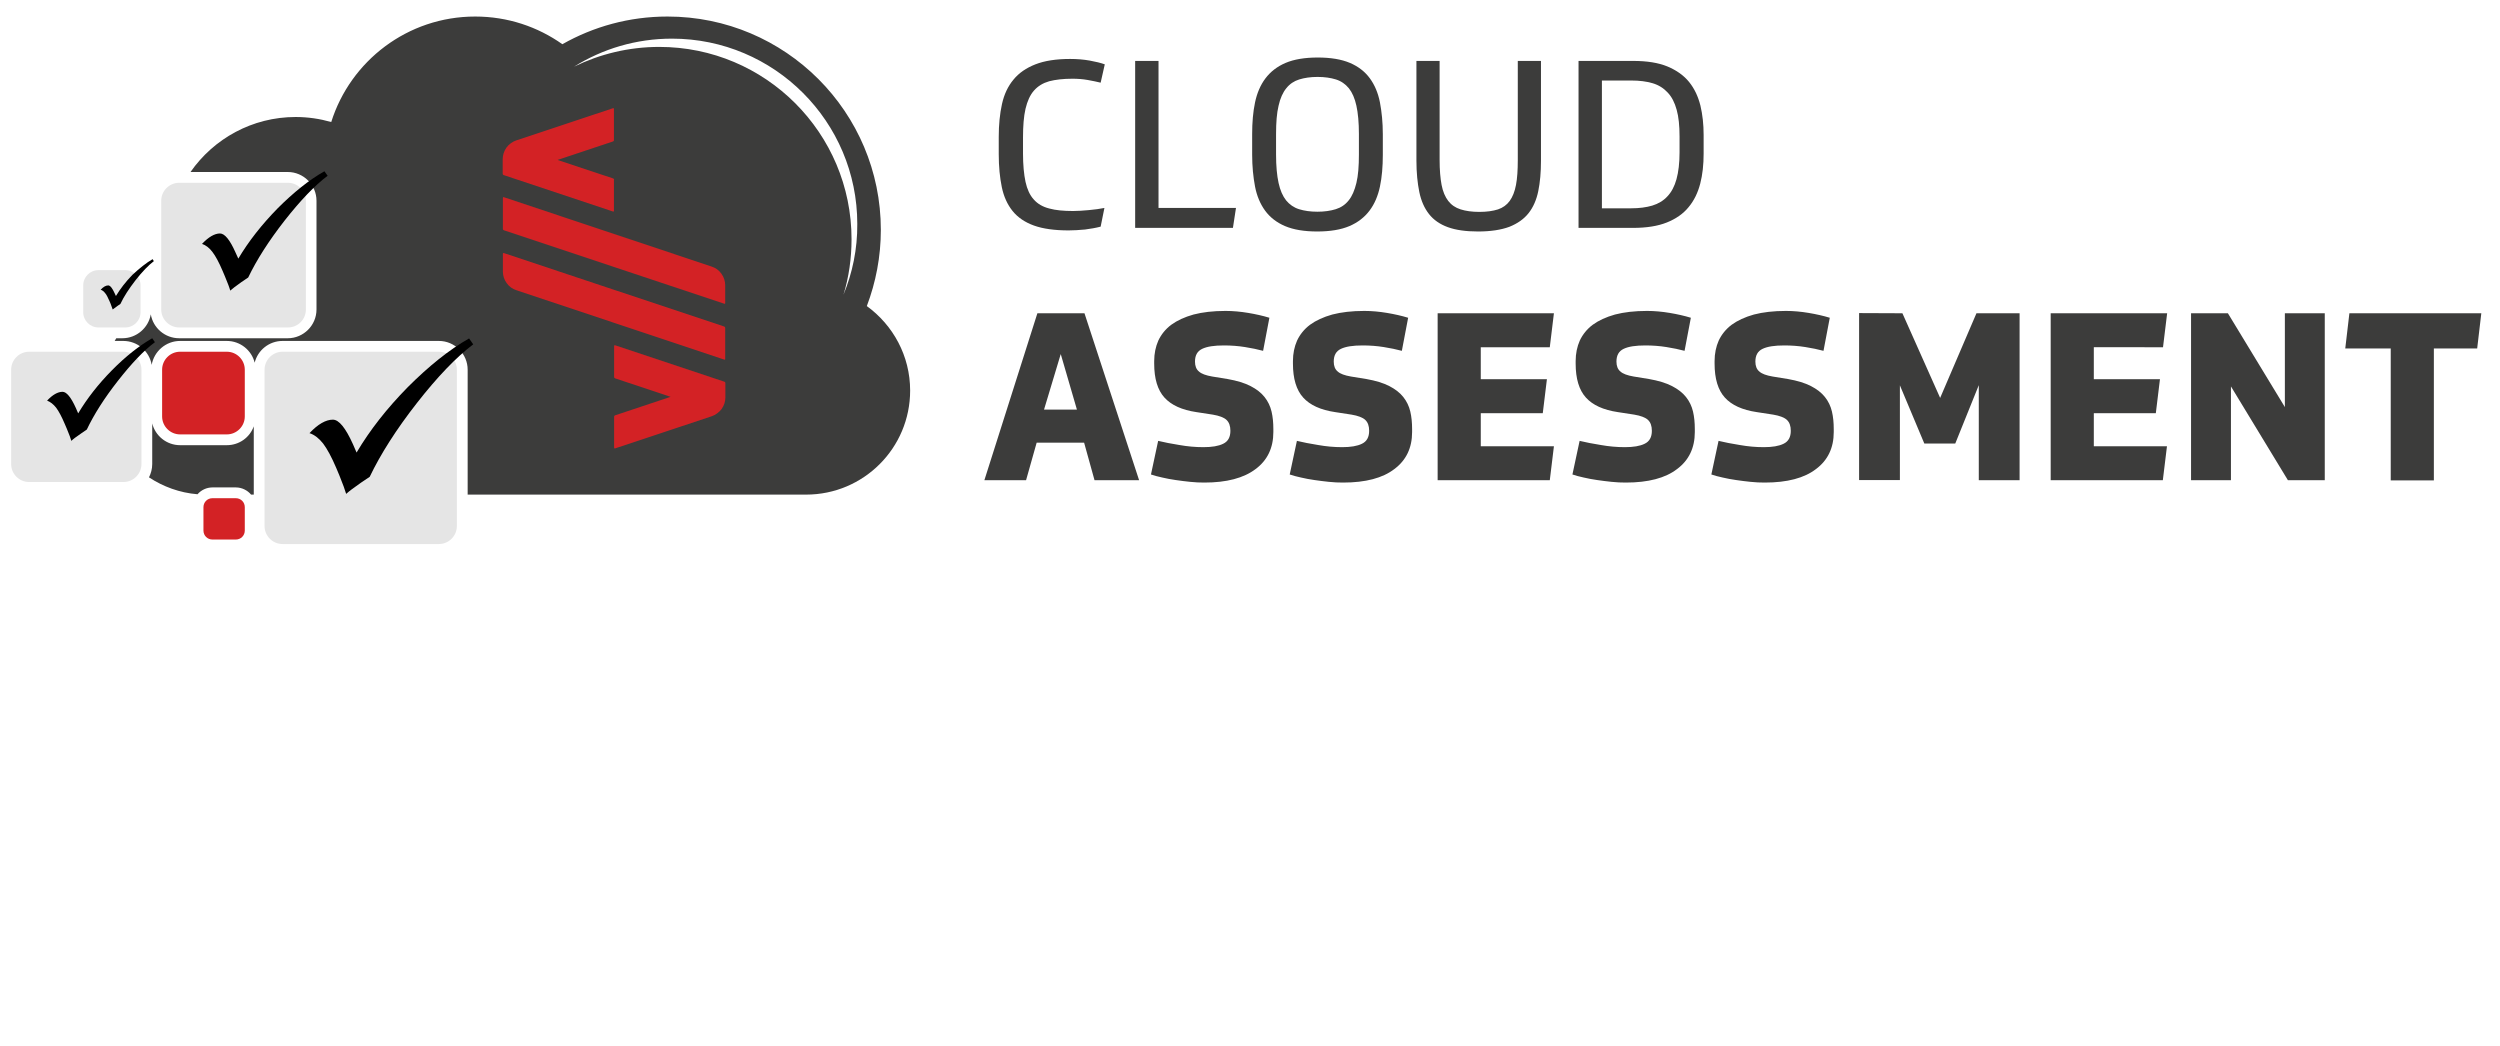 <?xml version="1.0" encoding="utf-8"?>
<!-- Generator: Adobe Illustrator 28.3.0, SVG Export Plug-In . SVG Version: 6.00 Build 0)  -->
<svg version="1.1" id="Camada_1" xmlns="http://www.w3.org/2000/svg" xmlns:xlink="http://www.w3.org/1999/xlink" x="0px" y="0px"
	 viewBox="0 0 1391 582" style="enable-background:new 0 0 1391 582;" xml:space="preserve">
<style type="text/css">
	.st0{fill:#3C3C3B;}
	.st1{fill:#D32225;}
	.st2{fill:#E5E5E5;}
</style>
<g>
	<g>
		<path class="st0" d="M126.2,247.7h-26c-7.5,0-13.8-5.2-15.5-12.1v22.6c0,2.7-0.7,5.2-1.8,7.4c7.9,5.2,17.1,8.6,27,9.4
			c2-2.3,5-3.8,8.3-3.8h13c3.4,0,6.5,1.6,8.5,4h1.5v-38C139,243.4,133.1,247.7,126.2,247.7z"/>
	</g>
	<g>
		<path class="st0" d="M482.3,170.3c5-13.2,7.8-27.5,7.8-42.4C490.1,62.4,437,9.2,371.4,9.2c-21.3,0-41.2,5.6-58.5,15.4
			c-13.7-9.7-30.4-15.4-48.5-15.4c-37.6,0-69.4,24.7-80.1,58.7c-6.3-1.8-12.9-2.8-19.8-2.8c-24.2,0-45.6,12.1-58.5,30.6h54.1
			c8.8,0,16,7.2,16,16v60.5c0,8.8-7.2,16-16,16H99.7c-7.9,0-14.5-5.7-15.8-13.3c-1.3,7.5-7.9,13.3-15.8,13.3h-3.4
			c-0.3,0.5-0.6,1-0.9,1.5h4.8c7.9,0,14.5,5.7,15.8,13.3c1.3-7.5,7.9-13.3,15.8-13.3h26c7.5,0,13.8,5.2,15.5,12.1
			c1.7-6.9,8-12.1,15.5-12.1h87c8.8,0,16,7.2,16,16v69.5h188.3c32,0,57.9-25.9,57.9-57.9l0,0C506.4,198,496.9,180.9,482.3,170.3z
			 M469.3,164c3-9.8,4.5-20.2,4.5-30.9c0-59.1-47.9-107-107-107c-17,0-33.1,4-47.4,11c15.8-9.9,34.5-15.6,54.5-15.6
			c56.9,0,103.1,46.2,103.1,103.1C477.1,138.6,474.3,151.9,469.3,164z"/>
	</g>
</g>
<g>
	<path class="st1" d="M280.3,109.7c-0.3-0.1-0.5,0.1-0.5,0.4v17.3c0,0.3,0.2,0.6,0.5,0.7L403,169c0.3,0.1,0.5-0.1,0.5-0.4v-9.9
		c0-2.2-0.7-4.5-2.1-6.4c-1.4-2-3.3-3.3-5.5-4L280.3,109.7z"/>
	<path class="st1" d="M280.3,140.8c-0.3-0.1-0.5,0.1-0.5,0.4v9.9c0,2.2,0.7,4.5,2.1,6.4c1.4,2,3.3,3.3,5.5,4L403,200.1
		c0.3,0.1,0.5-0.1,0.5-0.4v-17.3c0-0.3-0.2-0.6-0.5-0.7L280.3,140.8z"/>
	<path class="st1" d="M341.7,100c0-0.3-0.2-0.6-0.5-0.7l-31-10.3l30.9-10.3c0.3-0.1,0.5-0.4,0.5-0.7V60.6c0-0.3-0.3-0.5-0.5-0.4
		l-53.8,17.9c-2.1,0.7-4.1,2.1-5.5,4c-1.4,2-2.1,4.2-2.1,6.5v8.1c0,0.3,0.2,0.6,0.5,0.7l60.9,20.3c0.3,0.1,0.5-0.1,0.5-0.4V100
		H341.7z"/>
	<path class="st1" d="M342.2,192.1c-0.3-0.1-0.5,0.1-0.5,0.4v17.3c0,0.3,0.2,0.6,0.5,0.7l30.9,10.3l-30.9,10.3
		c-0.3,0.1-0.5,0.4-0.5,0.7v17.3c0,0.3,0.3,0.5,0.5,0.4l53.8-17.9c2.1-0.7,4-2.1,5.5-4c1.4-2,2.1-4.2,2.1-6.4v-8.1
		c0-0.3-0.2-0.6-0.5-0.7L342.2,192.1z"/>
</g>
<g>
	<path class="st0" d="M594.6,128.2c-7.8,0-14.3-0.9-19.3-2.7c-5-1.8-9-4.5-11.9-8.1s-4.9-8-6-13.3s-1.7-11.4-1.7-18.4v-9.5
		c0-6.8,0.6-12.9,1.8-18.3s3.3-9.9,6.4-13.6c3-3.7,7.1-6.5,12.2-8.5c5.1-2,11.5-3,19.3-3c3.9,0,7.5,0.3,10.9,0.9
		c3.3,0.6,6.2,1.3,8.4,2.1L612.4,46c-2-0.5-4.4-1-7.2-1.5s-5.7-0.7-8.5-0.7c-5.1,0-9.4,0.5-12.9,1.4c-3.5,1-6.3,2.7-8.5,5.2
		s-3.7,5.9-4.7,10.1c-1,4.3-1.4,9.7-1.4,16.2v8.6c0,6.4,0.5,11.7,1.4,15.9c0.9,4.1,2.4,7.4,4.6,9.8c2.1,2.4,5,4.1,8.6,5
		c3.6,1,8,1.4,13.3,1.4c2.5,0,5.4-0.2,8.7-0.5s6.2-0.7,8.7-1.2l-2.1,10.4c-2.7,0.7-5.6,1.2-8.7,1.6
		C600.3,128,597.4,128.2,594.6,128.2z"/>
	<path class="st0" d="M644.6,33.9v81.8h43.1l-1.7,11.1h-54.4V33.9H644.6z"/>
	<path class="st0" d="M696.7,74.6c0-6.5,0.5-12.4,1.6-17.6s3-9.7,5.8-13.4s6.5-6.6,11.2-8.6s10.7-3,17.9-3s13.2,1,17.9,3
		s8.4,4.9,11.1,8.6c2.7,3.7,4.6,8.2,5.6,13.4c1,5.3,1.6,11.2,1.6,17.7v11.5c0,6.5-0.5,12.4-1.6,17.6s-3,9.7-5.8,13.4
		c-2.8,3.7-6.5,6.6-11.2,8.6s-10.7,3-17.9,3s-13.2-1-17.9-3s-8.4-4.9-11.1-8.6c-2.7-3.7-4.6-8.2-5.6-13.4c-1-5.3-1.6-11.2-1.6-17.7
		V74.6z M756.1,74.6c0-6.4-0.5-11.7-1.4-15.8s-2.3-7.3-4.2-9.7c-1.9-2.3-4.3-4-7.2-4.9s-6.3-1.4-10.2-1.4s-7.3,0.5-10.2,1.4
		s-5.3,2.5-7.2,4.9c-1.9,2.3-3.4,5.6-4.3,9.7c-1,4.1-1.4,9.4-1.4,15.7V86c0,6.4,0.5,11.7,1.4,15.8c0.9,4.1,2.3,7.3,4.2,9.7
		c1.9,2.3,4.3,4,7.2,4.9s6.3,1.4,10.2,1.4s7.3-0.5,10.2-1.4s5.3-2.5,7.2-4.9c1.9-2.3,3.3-5.6,4.3-9.7s1.4-9.4,1.4-15.8V74.6z"/>
	<path class="st0" d="M822.4,128.8c-6.8,0-12.4-0.8-16.8-2.4s-7.9-4-10.5-7.3s-4.4-7.4-5.4-12.3s-1.6-10.7-1.6-17.4V33.9H801V89
		c0,5.6,0.4,10.2,1.1,13.9c0.7,3.7,2,6.7,3.7,8.9c1.7,2.2,4,3.8,6.9,4.7c2.8,0.9,6.3,1.4,10.4,1.4c4.2,0,7.6-0.5,10.4-1.4
		c2.7-0.9,4.9-2.5,6.5-4.7s2.8-5.2,3.5-8.9c0.7-3.7,1-8.3,1-13.8V33.9h12.9v55.6c0,6.3-0.5,11.9-1.5,16.8s-2.8,9-5.4,12.3
		c-2.6,3.3-6.2,5.8-10.7,7.6C835.2,127.9,829.4,128.8,822.4,128.8z"/>
	<path class="st0" d="M878.3,33.9h30.4c7.7,0,14,1,19.1,3.1c5,2.1,9.1,5,12,8.6c3,3.7,5,8,6.3,13.1c1.2,5,1.8,10.5,1.8,16.4v10.4
		c0,6.1-0.6,11.7-1.9,16.7c-1.3,5-3.4,9.4-6.5,13.1c-3,3.7-7.1,6.5-12.1,8.5s-11.3,3-18.8,3h-30.3V33.9z M891.3,115.9h16.3
		c4.4,0,8.3-0.5,11.7-1.5c3.3-1,6.2-2.7,8.4-5.1c2.3-2.4,4-5.6,5.1-9.6s1.7-9,1.7-14.9v-8.9c0-5.9-0.5-10.9-1.6-14.8
		c-1.1-4-2.7-7.2-5-9.6c-2.2-2.4-5-4.2-8.4-5.2s-7.3-1.5-11.8-1.5h-16.4V115.9z"/>
</g>
<g>
	<path class="st0" d="M603.2,246.3h-26.4l-5.9,20.9h-23.2l29.5-92.9h26.2l30.4,92.9H609L603.2,246.3z M580.9,227.9h18.3l-9-30.9
		L580.9,227.9z"/>
	<path class="st0" d="M670.1,268.5c-2.5,0-5.2-0.1-7.9-0.4s-5.4-0.6-8-1s-5.1-0.8-7.5-1.4c-2.4-0.5-4.5-1.1-6.3-1.7l4-18.7
		c3.4,0.8,7.3,1.6,11.8,2.3c4.5,0.8,8.9,1.2,13.4,1.2c4.7,0,8.4-0.6,11-1.9c2.7-1.3,4-3.7,4-7.2c0-2.7-0.7-4.7-2.2-6.1
		c-1.4-1.3-4-2.3-7.6-2.9l-9.1-1.4c-8.1-1.2-14-3.9-17.8-8.1c-3.8-4.2-5.7-10.5-5.7-18.9v-1.4c0-4.2,0.8-8,2.3-11.4
		c1.6-3.4,4-6.4,7.2-8.8c3.3-2.4,7.4-4.3,12.4-5.7c5-1.3,10.9-2,17.8-2c4.2,0,8.4,0.4,12.6,1.1c4.2,0.7,8.2,1.6,11.8,2.7l-3.5,18.4
		c-3-0.8-6.3-1.5-10.1-2.1c-3.7-0.6-7.7-0.9-11.7-0.9c-5.4,0-9.4,0.6-12.1,1.9c-2.7,1.3-4,3.6-4,7.1c0,2.4,0.7,4.3,2.2,5.5
		c1.4,1.3,3.9,2.2,7.4,2.8l8.6,1.4c5.1,0.9,9.4,2.2,12.7,3.9s5.9,3.7,7.8,6.1c1.9,2.4,3.2,5.1,3.9,8.1s1,6.2,1,9.7v1.7
		c0,8.8-3.3,15.7-9.9,20.6C692,266,682.5,268.5,670.1,268.5z"/>
	<path class="st0" d="M747.3,268.5c-2.5,0-5.2-0.1-7.9-0.4s-5.4-0.6-8-1s-5.1-0.8-7.5-1.4c-2.4-0.5-4.5-1.1-6.3-1.7l4-18.7
		c3.4,0.8,7.3,1.6,11.8,2.3c4.5,0.8,8.9,1.2,13.4,1.2c4.7,0,8.4-0.6,11-1.9c2.7-1.3,4-3.7,4-7.2c0-2.7-0.7-4.7-2.2-6.1
		c-1.4-1.3-4-2.3-7.6-2.9l-9.1-1.4c-8.1-1.2-14-3.9-17.8-8.1c-3.8-4.2-5.7-10.5-5.7-18.9v-1.4c0-4.2,0.8-8,2.3-11.4
		c1.6-3.4,4-6.4,7.2-8.8c3.3-2.4,7.4-4.3,12.4-5.7c5-1.3,10.9-2,17.8-2c4.2,0,8.4,0.4,12.6,1.1c4.2,0.7,8.2,1.6,11.8,2.7l-3.5,18.4
		c-3-0.8-6.3-1.5-10.1-2.1c-3.7-0.6-7.7-0.9-11.7-0.9c-5.4,0-9.4,0.6-12.1,1.9c-2.7,1.3-4,3.6-4,7.1c0,2.4,0.7,4.3,2.2,5.5
		c1.4,1.3,3.9,2.2,7.4,2.8l8.6,1.4c5.1,0.9,9.4,2.2,12.7,3.9s5.9,3.7,7.8,6.1c1.9,2.4,3.2,5.1,3.9,8.1s1,6.2,1,9.7v1.7
		c0,8.8-3.3,15.7-9.9,20.6C769.3,266,759.8,268.5,747.3,268.5z"/>
	<path class="st0" d="M864.6,174.3l-2.3,18.9h-38.4V211h36.8l-2.3,18.9h-34.5v18.4h40.7l-2.3,18.9h-62.4v-92.9L864.6,174.3
		L864.6,174.3z"/>
	<path class="st0" d="M904.6,268.5c-2.5,0-5.2-0.1-7.9-0.4s-5.4-0.6-8-1s-5.1-0.8-7.5-1.4c-2.4-0.5-4.5-1.1-6.3-1.7l4-18.7
		c3.4,0.8,7.3,1.6,11.8,2.3c4.5,0.8,8.9,1.2,13.4,1.2c4.7,0,8.4-0.6,11-1.9c2.7-1.3,4-3.7,4-7.2c0-2.7-0.7-4.7-2.2-6.1
		c-1.4-1.3-4-2.3-7.6-2.9l-9.1-1.4c-8.1-1.2-14-3.9-17.8-8.1c-3.8-4.2-5.7-10.5-5.7-18.9v-1.4c0-4.2,0.8-8,2.3-11.4
		c1.6-3.4,4-6.4,7.2-8.8c3.3-2.4,7.4-4.3,12.4-5.7c5-1.3,10.9-2,17.8-2c4.2,0,8.4,0.4,12.6,1.1c4.2,0.7,8.2,1.6,11.8,2.7l-3.5,18.4
		c-3-0.8-6.3-1.5-10.1-2.1c-3.7-0.6-7.7-0.9-11.7-0.9c-5.4,0-9.4,0.6-12.1,1.9c-2.7,1.3-4,3.6-4,7.1c0,2.4,0.7,4.3,2.2,5.5
		c1.4,1.3,3.9,2.2,7.4,2.8l8.6,1.4c5.1,0.9,9.4,2.2,12.7,3.9s5.9,3.7,7.8,6.1c1.9,2.4,3.2,5.1,3.9,8.1s1,6.2,1,9.7v1.7
		c0,8.8-3.3,15.7-9.9,20.6C926.6,266,917.1,268.5,904.6,268.5z"/>
	<path class="st0" d="M981.9,268.5c-2.5,0-5.2-0.1-7.9-0.4s-5.4-0.6-8-1s-5.1-0.8-7.5-1.4c-2.4-0.5-4.5-1.1-6.3-1.7l4-18.7
		c3.4,0.8,7.3,1.6,11.8,2.3c4.5,0.8,8.9,1.2,13.4,1.2c4.7,0,8.4-0.6,11-1.9c2.7-1.3,4-3.7,4-7.2c0-2.7-0.7-4.7-2.2-6.1
		c-1.4-1.3-4-2.3-7.6-2.9l-9.1-1.4c-8.1-1.2-14-3.9-17.8-8.1c-3.8-4.2-5.7-10.5-5.7-18.9v-1.4c0-4.2,0.8-8,2.3-11.4
		c1.6-3.4,4-6.4,7.2-8.8c3.3-2.4,7.4-4.3,12.4-5.7c5-1.3,10.9-2,17.8-2c4.2,0,8.4,0.4,12.6,1.1c4.2,0.7,8.2,1.6,11.8,2.7l-3.5,18.4
		c-3-0.8-6.3-1.5-10.1-2.1c-3.7-0.6-7.7-0.9-11.7-0.9c-5.4,0-9.4,0.6-12.1,1.9c-2.7,1.3-4,3.6-4,7.1c0,2.4,0.7,4.3,2.2,5.5
		c1.4,1.3,3.9,2.2,7.4,2.8l8.6,1.4c5.1,0.9,9.4,2.2,12.7,3.9s5.9,3.7,7.8,6.1c1.9,2.4,3.2,5.1,3.9,8.1s1,6.2,1,9.7v1.7
		c0,8.8-3.3,15.7-9.9,20.6C1003.9,266,994.4,268.5,981.9,268.5z"/>
	<path class="st0" d="M1058.5,174.3l21,47.1l20.2-47.1h24v92.9H1101v-52.9l-13.1,32.5h-17.2l-13.6-32.4v52.7h-22.7v-92.9
		L1058.5,174.3L1058.5,174.3z"/>
	<path class="st0" d="M1205.8,174.3l-2.3,18.9H1165V211h36.8l-2.3,18.9H1165v18.4h40.7l-2.3,18.9H1141v-92.9L1205.8,174.3
		L1205.8,174.3z"/>
	<path class="st0" d="M1239.6,174.3l31.7,52.2v-52.2h22.2v92.9H1273l-31.7-52.2v52.2h-22.2v-92.9L1239.6,174.3L1239.6,174.3z"/>
	<path class="st0" d="M1380.6,174.3l-2.3,19.6h-24.1v73.4h-24v-73.4h-25.3l2.3-19.6L1380.6,174.3L1380.6,174.3z"/>
</g>
<path class="st2" d="M69.7,182.2H54.8c-4.7,0-8.5-3.8-8.5-8.5v-14.9c0-4.7,3.8-8.5,8.5-8.5h14.9c4.7,0,8.5,3.8,8.5,8.5v14.9
	C78.2,178.4,74.4,182.2,69.7,182.2z"/>
<path class="st1" d="M131.2,300.2h-13c-2.8,0-5-2.2-5-5v-13c0-2.8,2.2-5,5-5h13c2.8,0,5,2.2,5,5v13C136.2,298,134,300.2,131.2,300.2
	z"/>
<path class="st2" d="M160.2,182.2H99.7c-5.5,0-10-4.5-10-10v-60.5c0-5.5,4.5-10,10-10h60.5c5.5,0,10,4.5,10,10v60.5
	C170.2,177.7,165.8,182.2,160.2,182.2z"/>
<path class="st1" d="M100.2,195.7h26c5.5,0,10,4.5,10,10v26c0,5.5-4.5,10-10,10h-26c-5.5,0-10-4.5-10-10v-26
	C90.2,200.2,94.7,195.7,100.2,195.7z"/>
<path class="st2" d="M16.2,195.7h52.5c5.5,0,10,4.5,10,10v52.5c0,5.5-4.5,10-10,10H16.2c-5.5,0-10-4.5-10-10v-52.5
	C6.2,200.2,10.7,195.7,16.2,195.7z"/>
<path class="st2" d="M157.2,195.7h87c5.5,0,10,4.5,10,10v87c0,5.5-4.5,10-10,10h-87c-5.5,0-10-4.5-10-10v-87
	C147.2,200.2,151.7,195.7,157.2,195.7z"/>
<g>
	<path d="M180.5,95.3l1.8,2.5c-7.2,5.4-15.2,13.8-24,25c-8.8,11.3-15.5,21.8-20.2,31.6l-3.7,2.5c-3.1,2.2-5.2,3.8-6.3,4.8
		c-0.4-1.6-1.4-4.2-2.9-7.8l-1.4-3.3c-2-4.7-3.9-8.2-5.6-10.4c-1.7-2.3-3.7-3.8-5.8-4.5c3.6-3.8,7-5.8,10-5.8
		c2.6,0,5.5,3.5,8.6,10.5l1.6,3.5c5.7-9.6,13-18.9,21.9-28C163.3,107.1,172,100.1,180.5,95.3z"/>
</g>
<g>
	<path d="M261,188.3l2.3,3.3c-9.4,7.1-19.8,17.9-31.3,32.6c-11.5,14.7-20.2,28.4-26.3,41.1l-4.9,3.3c-4,2.8-6.8,4.9-8.2,6.2
		c-0.6-2.1-1.8-5.4-3.7-10.1l-1.8-4.3c-2.6-6.1-5.1-10.7-7.3-13.6c-2.3-2.9-4.8-4.9-7.6-5.8c4.7-5,9.1-7.5,13-7.5
		c3.4,0,7.1,4.6,11.2,13.7l2,4.6c7.4-12.5,16.9-24.6,28.5-36.4C238.6,203.7,249.9,194.6,261,188.3z"/>
</g>
<g>
	<path d="M84.7,188.2l1.5,2.2c-6.2,4.6-13,11.8-20.6,21.5S52.3,230.6,48.3,239l-3.2,2.2c-2.7,1.8-4.5,3.2-5.4,4.1
		c-0.4-1.4-1.2-3.6-2.5-6.7l-1.2-2.8c-1.7-4-3.3-7-4.8-9c-1.5-1.9-3.2-3.2-5-3.9c3.1-3.3,6-4.9,8.6-4.9c2.2,0,4.7,3,7.4,9l1.3,3
		c4.9-8.2,11.1-16.2,18.8-24C69.9,198.3,77.4,192.4,84.7,188.2z"/>
</g>
<g>
	<path d="M84.9,144.2l0.7,1.1c-3,2.3-6.4,5.8-10.1,10.5c-3.7,4.8-6.6,9.2-8.5,13.3l-1.6,1.1c-1.3,0.9-2.2,1.6-2.7,2
		c-0.2-0.7-0.6-1.8-1.2-3.3l-0.6-1.4c-0.9-2-1.6-3.5-2.4-4.4c-0.7-0.9-1.5-1.6-2.5-1.9c1.5-1.6,2.9-2.4,4.2-2.4
		c1.1,0,2.3,1.5,3.6,4.4l0.7,1.5c2.4-4,5.5-8,9.2-11.8C77.7,149.2,81.3,146.3,84.9,144.2z"/>
</g>
</svg>
